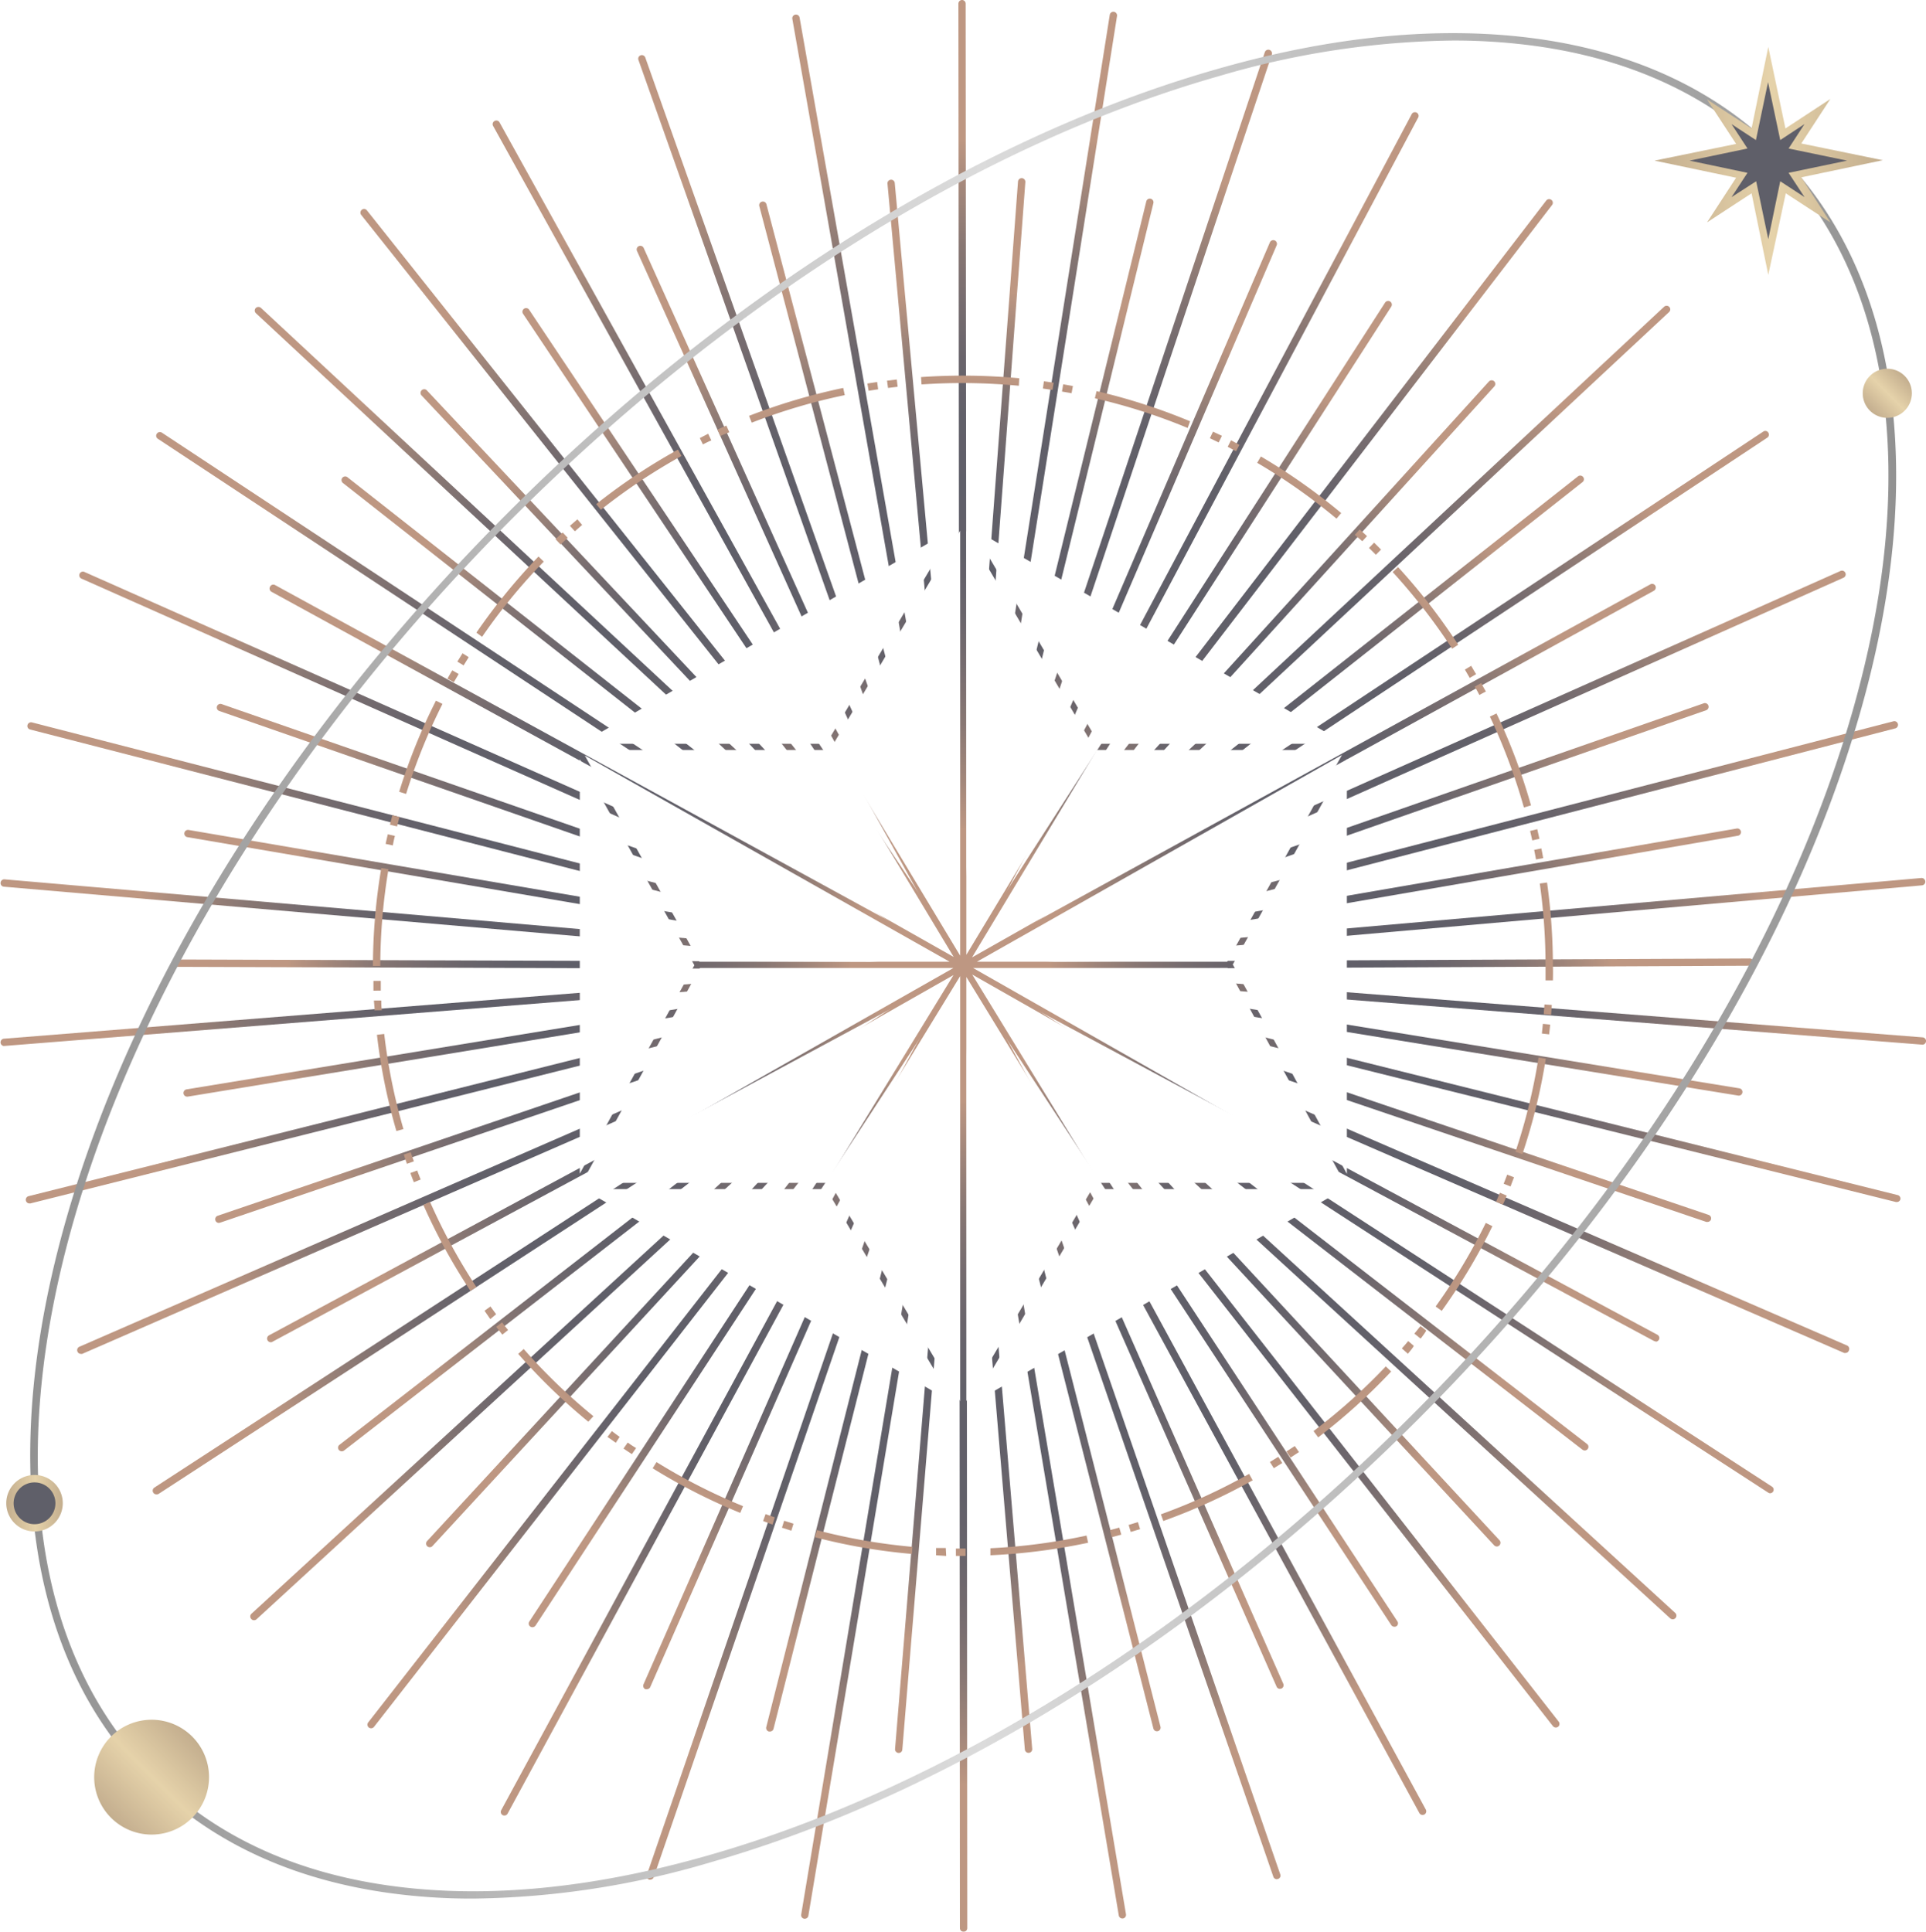 <?xml version="1.0" encoding="UTF-8"?> <svg xmlns="http://www.w3.org/2000/svg" xmlns:xlink="http://www.w3.org/1999/xlink" viewBox="0 0 230.44 231.15"> <defs> <style>.cls-1{mask:url(#mask);filter:url(#luminosity-noclip-2);}.cls-2{mix-blend-mode:multiply;fill:url(#linear-gradient);}.cls-3{opacity:0.71;}.cls-4{fill:url(#radial-gradient);}.cls-5{fill:url(#radial-gradient-2);}.cls-6{fill:url(#radial-gradient-3);}.cls-7{fill:url(#radial-gradient-4);}.cls-8{fill:url(#radial-gradient-5);}.cls-9{fill:url(#radial-gradient-6);}.cls-10{fill:url(#radial-gradient-7);}.cls-11{fill:url(#radial-gradient-8);}.cls-12{fill:url(#radial-gradient-9);}.cls-13{fill:url(#radial-gradient-10);}.cls-14{fill:url(#radial-gradient-11);}.cls-15{fill:url(#radial-gradient-12);}.cls-16{fill:url(#radial-gradient-13);}.cls-17{fill:url(#radial-gradient-14);}.cls-18{fill:url(#radial-gradient-15);}.cls-19{fill:url(#radial-gradient-16);}.cls-20{fill:url(#radial-gradient-17);}.cls-21{fill:url(#radial-gradient-18);}.cls-22{fill:url(#radial-gradient-19);}.cls-23{fill:url(#radial-gradient-20);}.cls-24{fill:url(#radial-gradient-21);}.cls-25{fill:url(#radial-gradient-22);}.cls-26{fill:url(#radial-gradient-23);}.cls-27{fill:url(#radial-gradient-24);}.cls-28{fill:url(#radial-gradient-25);}.cls-29{fill:url(#radial-gradient-26);}.cls-30{fill:url(#radial-gradient-27);}.cls-31{fill:url(#radial-gradient-28);}.cls-32{fill:url(#radial-gradient-29);}.cls-33{fill:url(#radial-gradient-30);}.cls-34{fill:url(#radial-gradient-31);}.cls-35{fill:url(#radial-gradient-32);}.cls-36{fill:url(#radial-gradient-33);}.cls-37{fill:url(#radial-gradient-34);}.cls-38{fill:url(#radial-gradient-35);}.cls-39{fill:url(#radial-gradient-36);}.cls-40{fill:url(#radial-gradient-37);}.cls-41{fill:url(#radial-gradient-38);}.cls-42{fill:url(#radial-gradient-39);}.cls-43{fill:url(#radial-gradient-40);}.cls-44{fill:url(#radial-gradient-41);}.cls-45{fill:url(#radial-gradient-42);}.cls-46{fill:url(#radial-gradient-43);}.cls-47{fill:url(#radial-gradient-44);}.cls-48{fill:url(#radial-gradient-45);}.cls-49{fill:url(#radial-gradient-46);}.cls-50{fill:url(#radial-gradient-47);}.cls-51{fill:url(#radial-gradient-48);}.cls-52{fill:url(#radial-gradient-49);}.cls-53{fill:url(#radial-gradient-50);}.cls-54{fill:url(#radial-gradient-51);}.cls-55{fill:url(#radial-gradient-52);}.cls-56{fill:url(#radial-gradient-53);}.cls-57{fill:url(#radial-gradient-54);}.cls-58{fill:url(#radial-gradient-55);}.cls-59{fill:url(#radial-gradient-56);}.cls-60{fill:url(#radial-gradient-57);}.cls-61{fill:url(#radial-gradient-58);}.cls-62{fill:url(#radial-gradient-59);}.cls-63{fill:url(#radial-gradient-60);}.cls-64{fill:url(#radial-gradient-61);}.cls-65{fill:url(#radial-gradient-62);}.cls-66{fill:url(#radial-gradient-63);}.cls-67{fill:url(#radial-gradient-64);}.cls-68{fill:url(#radial-gradient-65);}.cls-69{fill:url(#radial-gradient-66);}.cls-70{fill:url(#radial-gradient-67);}.cls-71{fill:url(#radial-gradient-68);}.cls-72{fill:url(#radial-gradient-69);}.cls-73{fill:url(#radial-gradient-70);}.cls-74{fill:url(#radial-gradient-71);}.cls-75{fill:url(#radial-gradient-72);}.cls-76{fill:url(#radial-gradient-73);}.cls-77{fill:url(#radial-gradient-74);}.cls-78{fill:url(#radial-gradient-75);}.cls-79{fill:url(#radial-gradient-76);}.cls-80{fill:url(#linear-gradient-2);}.cls-81{fill:url(#radial-gradient-77);}.cls-82{fill:url(#linear-gradient-3);}.cls-83{fill:#1e1d2b;}.cls-84{fill:url(#linear-gradient-4);}.cls-85{fill:url(#linear-gradient-5);}.cls-86{fill:url(#linear-gradient-6);}.cls-87{mask:url(#mask-2);}.cls-88{fill:url(#linear-gradient-7);}.cls-89{fill:#fff;}.cls-90{filter:url(#luminosity-noclip);}</style> <filter id="luminosity-noclip" x="53.03" y="-9936.42" width="124.37" height="32766" filterUnits="userSpaceOnUse" color-interpolation-filters="sRGB"> <feFlood flood-color="#fff" result="bg"></feFlood> <feBlend in="SourceGraphic" in2="bg"></feBlend> </filter> <mask id="mask" x="53.03" y="-9936.42" width="124.37" height="32766" maskUnits="userSpaceOnUse"> <g class="cls-90"></g> </mask> <linearGradient id="linear-gradient" x1="71.27" y1="159.53" x2="159.17" y2="71.63" gradientUnits="userSpaceOnUse"> <stop offset="0" stop-color="#fff"></stop> <stop offset="0.54"></stop> <stop offset="1" stop-color="#f2f2f2"></stop> </linearGradient> <radialGradient id="radial-gradient" cx="70.72" cy="77.13" r="33.7" gradientTransform="translate(14.69 2.03) rotate(1.77)" gradientUnits="userSpaceOnUse"> <stop offset="0" stop-color="#1e1d2b"></stop> <stop offset="0.2" stop-color="#211f2c"></stop> <stop offset="0.37" stop-color="#2c252f"></stop> <stop offset="0.53" stop-color="#3e3034"></stop> <stop offset="0.69" stop-color="#573f3a"></stop> <stop offset="0.84" stop-color="#785343"></stop> <stop offset="0.99" stop-color="#9f6a4e"></stop> <stop offset="1" stop-color="#a36d4f"></stop> </radialGradient> <radialGradient id="radial-gradient-2" cx="66.78" cy="66.46" r="41.15" xlink:href="#radial-gradient"></radialGradient> <radialGradient id="radial-gradient-3" cx="42.36" cy="90.91" r="33.69" gradientTransform="translate(57.33 -18.67) rotate(6.52)" xlink:href="#radial-gradient"></radialGradient> <radialGradient id="radial-gradient-4" cx="4.98" cy="102.78" r="41.15" gradientTransform="matrix(0.98, 0.2, -0.2, 0.98, 102.5, -36.55)" xlink:href="#radial-gradient"></radialGradient> <radialGradient id="radial-gradient-5" cx="-17.14" cy="132.69" r="33.69" gradientTransform="translate(148.97 -50.13) rotate(16.01)" xlink:href="#radial-gradient"></radialGradient> <radialGradient id="radial-gradient-6" cx="-50.62" cy="147.96" r="41.14" gradientTransform="translate(195.8 -59.11) rotate(20.76)" xlink:href="#radial-gradient"></radialGradient> <radialGradient id="radial-gradient-7" cx="-67.91" cy="182.32" r="33.69" gradientTransform="translate(243.06 -65.2) rotate(25.51)" xlink:href="#radial-gradient"></radialGradient> <radialGradient id="radial-gradient-8" cx="-97.6" cy="202.73" r="41.14" gradientTransform="translate(291.69 -67.06) rotate(30.26)" xlink:href="#radial-gradient"></radialGradient> <radialGradient id="radial-gradient-9" cx="-110.45" cy="240.53" r="33.69" gradientTransform="translate(339.37 -64.91) rotate(35.01)" xlink:href="#radial-gradient"></radialGradient> <radialGradient id="radial-gradient-10" cx="-134.3" cy="264.09" r="41.14" gradientTransform="translate(387.3 -59.14) rotate(39.75)" xlink:href="#radial-gradient"></radialGradient> <radialGradient id="radial-gradient-11" cx="-142.33" cy="304.69" r="33.69" gradientTransform="translate(433.8 -48.86) rotate(44.51)" xlink:href="#radial-gradient"></radialGradient> <radialGradient id="radial-gradient-12" cx="-160.78" cy="330.89" r="41.15" gradientTransform="matrix(0.65, 0.76, -0.76, 0.65, 479.85, -35.45)" xlink:href="#radial-gradient"></radialGradient> <radialGradient id="radial-gradient-13" cx="-162.76" cy="372.94" r="33.69" gradientTransform="matrix(0.59, 0.81, -0.81, 0.59, 523.8, -17.6)" xlink:href="#radial-gradient"></radialGradient> <radialGradient id="radial-gradient-14" cx="-175.47" cy="401.04" r="41.15" gradientTransform="translate(567.35 2.97) rotate(58.75)" xlink:href="#radial-gradient"></radialGradient> <radialGradient id="radial-gradient-15" cx="-172.35" cy="445.14" r="33.69" gradientTransform="translate(609.03 27.98) rotate(63.5)" xlink:href="#radial-gradient"></radialGradient> <radialGradient id="radial-gradient-16" cx="-179.69" cy="472.78" r="41.14" gradientTransform="translate(647.95 56.42) rotate(68.25)" xlink:href="#radial-gradient"></radialGradient> <radialGradient id="radial-gradient-17" cx="-169.85" cy="516.38" r="33.69" gradientTransform="translate(684.13 87.45) rotate(73)" xlink:href="#radial-gradient"></radialGradient> <radialGradient id="radial-gradient-18" cx="-170.56" cy="543.82" r="41.15" gradientTransform="translate(717.88 121.17) rotate(77.75)" xlink:href="#radial-gradient"></radialGradient> <radialGradient id="radial-gradient-19" cx="-155.26" cy="587.02" r="33.69" gradientTransform="translate(749.08 158.02) rotate(82.5)" xlink:href="#radial-gradient"></radialGradient> <radialGradient id="radial-gradient-20" cx="-150.69" cy="613.24" r="41.15" gradientTransform="matrix(0.05, 1, -1, 0.05, 777.06, 197.32)" xlink:href="#radial-gradient"></radialGradient> <radialGradient id="radial-gradient-21" cx="-129.68" cy="653.54" r="33.69" gradientTransform="translate(800.78 238.79) rotate(91.99)" xlink:href="#radial-gradient"></radialGradient> <radialGradient id="radial-gradient-22" cx="-119.76" cy="677.24" r="41.14" gradientTransform="translate(821.72 282.23) rotate(96.74)" xlink:href="#radial-gradient"></radialGradient> <radialGradient id="radial-gradient-23" cx="-93.78" cy="715.39" r="33.69" gradientTransform="matrix(-0.2, 0.98, -0.98, -0.2, 838.84, 327.35)" xlink:href="#radial-gradient"></radialGradient> <radialGradient id="radial-gradient-24" cx="-77.98" cy="735.48" r="41.14" gradientTransform="matrix(-0.28, 0.96, -0.96, -0.28, 852.13, 372.74)" xlink:href="#radial-gradient"></radialGradient> <radialGradient id="radial-gradient-25" cx="-46.58" cy="770.47" r="33.69" gradientTransform="translate(862.24 419.52) rotate(110.99)" xlink:href="#radial-gradient"></radialGradient> <radialGradient id="radial-gradient-26" cx="-27.55" cy="786.25" r="41.14" gradientTransform="translate(867.24 467.44) rotate(115.74)" xlink:href="#radial-gradient"></radialGradient> <radialGradient id="radial-gradient-27" cx="7.88" cy="817.46" r="33.69" gradientTransform="translate(869.96 515.5) rotate(120.49)" xlink:href="#radial-gradient"></radialGradient> <radialGradient id="radial-gradient-28" cx="30.47" cy="829.03" r="41.15" gradientTransform="matrix(-0.58, 0.82, -0.82, -0.58, 867.29, 563.93)" xlink:href="#radial-gradient"></radialGradient> <radialGradient id="radial-gradient-29" cx="69.21" cy="853.64" r="33.69" gradientTransform="matrix(-0.64, 0.77, -0.77, -0.64, 860.78, 610.88)" xlink:href="#radial-gradient"></radialGradient> <radialGradient id="radial-gradient-30" cx="94.93" cy="860.41" r="41.15" gradientTransform="matrix(-0.7, 0.71, -0.71, -0.7, 850.65, 658.19)" xlink:href="#radial-gradient"></radialGradient> <radialGradient id="radial-gradient-31" cx="135.6" cy="880.17" r="33.69" gradientTransform="matrix(-0.76, 0.65, -0.65, -0.76, 836.56, 704.12)" xlink:href="#radial-gradient"></radialGradient> <radialGradient id="radial-gradient-32" cx="163.89" cy="880.7" r="41.15" gradientTransform="translate(818.83 748.29) rotate(144.23)" xlink:href="#radial-gradient"></radialGradient> <radialGradient id="radial-gradient-33" cx="206.31" cy="894.72" r="33.69" gradientTransform="matrix(-0.86, 0.52, -0.52, -0.86, 797.61, 791.13)" xlink:href="#radial-gradient"></radialGradient> <radialGradient id="radial-gradient-34" cx="235.16" cy="889.97" r="41.15" gradientTransform="translate(772.79 832.46) rotate(153.73)" xlink:href="#radial-gradient"></radialGradient> <radialGradient id="radial-gradient-35" cx="277.15" cy="898" r="33.69" gradientTransform="translate(743.96 871.53) rotate(158.48)" xlink:href="#radial-gradient"></radialGradient> <radialGradient id="radial-gradient-36" cx="306.23" cy="886.73" r="41.14" gradientTransform="translate(712.63 907.58) rotate(163.23)" xlink:href="#radial-gradient"></radialGradient> <radialGradient id="radial-gradient-37" cx="348.85" cy="888.71" r="33.69" gradientTransform="translate(678.74 940.93) rotate(167.98)" xlink:href="#radial-gradient"></radialGradient> <radialGradient id="radial-gradient-38" cx="377.56" cy="872.54" r="41.15" gradientTransform="translate(642.65 972.12) rotate(172.73)" xlink:href="#radial-gradient"></radialGradient> <radialGradient id="radial-gradient-39" cx="417.75" cy="869.19" r="33.69" gradientTransform="translate(602.82 999.99) rotate(177.47)" xlink:href="#radial-gradient"></radialGradient> <radialGradient id="radial-gradient-40" cx="444.31" cy="846.52" r="41.15" gradientTransform="matrix(-1, -0.04, 0.04, -1, 561.79, 1024)" xlink:href="#radial-gradient"></radialGradient> <radialGradient id="radial-gradient-41" cx="482.39" cy="837.13" r="33.69" gradientTransform="translate(518.21 1044.38) rotate(-173.03)" xlink:href="#radial-gradient"></radialGradient> <radialGradient id="radial-gradient-42" cx="504.75" cy="809.71" r="41.14" gradientTransform="translate(472.52 1061.54) rotate(-168.28)" xlink:href="#radial-gradient"></radialGradient> <radialGradient id="radial-gradient-43" cx="540.29" cy="795.5" r="33.69" gradientTransform="translate(426.79 1074.67) rotate(-163.53)" xlink:href="#radial-gradient"></radialGradient> <radialGradient id="radial-gradient-44" cx="560.2" cy="763.49" r="41.15" gradientTransform="translate(379.9 1084.46) rotate(-158.78)" xlink:href="#radial-gradient"></radialGradient> <radialGradient id="radial-gradient-45" cx="591.65" cy="745.57" r="33.7" gradientTransform="translate(332.3 1090.44) rotate(-154.03)" xlink:href="#radial-gradient"></radialGradient> <radialGradient id="radial-gradient-46" cx="606.67" cy="708.29" r="41.14" gradientTransform="translate(284.51 1091.15) rotate(-149.28)" xlink:href="#radial-gradient"></radialGradient> <radialGradient id="radial-gradient-47" cx="632.64" cy="686.44" r="33.69" gradientTransform="matrix(-0.81, -0.58, 0.58, -0.81, 236.15, 1088.6)" xlink:href="#radial-gradient"></radialGradient> <radialGradient id="radial-gradient-48" cx="643.67" cy="647.24" r="41.15" gradientTransform="matrix(-0.76, -0.65, 0.65, -0.76, 188.9, 1082.93)" xlink:href="#radial-gradient"></radialGradient> <radialGradient id="radial-gradient-49" cx="664.09" cy="622.47" r="33.69" gradientTransform="translate(141.43 1072.15) rotate(-135.04)" xlink:href="#radial-gradient"></radialGradient> <radialGradient id="radial-gradient-50" cx="669.59" cy="579.82" r="41.15" gradientTransform="matrix(-0.65, -0.76, 0.76, -0.65, 96.43, 1058.04)" xlink:href="#radial-gradient"></radialGradient> <radialGradient id="radial-gradient-51" cx="684.44" cy="553.38" r="33.69" gradientTransform="matrix(-0.58, -0.81, 0.81, -0.58, 51.25, 1039.78)" xlink:href="#radial-gradient"></radialGradient> <radialGradient id="radial-gradient-52" cx="684.01" cy="510.09" r="41.15" gradientTransform="matrix(-0.51, -0.86, 0.86, -0.51, 8.49, 1018.7)" xlink:href="#radial-gradient"></radialGradient> <radialGradient id="radial-gradient-53" cx="693.66" cy="481.52" r="33.69" gradientTransform="translate(-31.83 993.28) rotate(-116.04)" xlink:href="#radial-gradient"></radialGradient> <radialGradient id="radial-gradient-54" cx="687.17" cy="438.1" r="41.15" gradientTransform="translate(-70.89 965.5) rotate(-111.29)" xlink:href="#radial-gradient"></radialGradient> <radialGradient id="radial-gradient-55" cx="689.96" cy="410.54" r="33.69" gradientTransform="translate(-107.58 933.24) rotate(-106.55)" xlink:href="#radial-gradient"></radialGradient> <radialGradient id="radial-gradient-56" cx="677.57" cy="366.56" r="41.14" gradientTransform="translate(-140.52 899.17) rotate(-101.79)" xlink:href="#radial-gradient"></radialGradient> <radialGradient id="radial-gradient-57" cx="675.61" cy="340.64" r="33.69" gradientTransform="matrix(-0.12, -0.99, 0.99, -0.12, -171.83, 862.41)" xlink:href="#radial-gradient"></radialGradient> <radialGradient id="radial-gradient-58" cx="656.77" cy="298.16" r="41.15" gradientTransform="translate(-198.79 822.71) rotate(-92.3)" xlink:href="#radial-gradient"></radialGradient> <radialGradient id="radial-gradient-59" cx="649.22" cy="272.95" r="33.69" gradientTransform="translate(-222.44 781.35) rotate(-87.55)" xlink:href="#radial-gradient"></radialGradient> <radialGradient id="radial-gradient-60" cx="625.08" cy="234.17" r="41.15" gradientTransform="translate(-243.68 737.78) rotate(-82.8)" xlink:href="#radial-gradient"></radialGradient> <radialGradient id="radial-gradient-61" cx="612.33" cy="212.37" r="33.69" gradientTransform="matrix(0.21, -0.98, 0.98, 0.21, -260.71, 692.95)" xlink:href="#radial-gradient"></radialGradient> <radialGradient id="radial-gradient-62" cx="583.47" cy="175.91" r="41.15" gradientTransform="matrix(0.29, -0.96, 0.96, 0.29, -273.68, 646.89)" xlink:href="#radial-gradient"></radialGradient> <radialGradient id="radial-gradient-63" cx="565.08" cy="157.5" r="33.69" gradientTransform="translate(-282.5 599.13) rotate(-68.56)" xlink:href="#radial-gradient"></radialGradient> <radialGradient id="radial-gradient-64" cx="532.13" cy="125.39" r="41.15" gradientTransform="translate(-288.03 551.7) rotate(-63.81)" xlink:href="#radial-gradient"></radialGradient> <radialGradient id="radial-gradient-65" cx="510.31" cy="111.16" r="33.69" gradientTransform="matrix(0.51, -0.86, 0.86, 0.51, -288.95, 503.71)" xlink:href="#radial-gradient"></radialGradient> <radialGradient id="radial-gradient-66" cx="473.18" cy="84.08" r="41.14" gradientTransform="matrix(0.58, -0.81, 0.81, 0.58, -286.51, 455.42)" xlink:href="#radial-gradient"></radialGradient> <radialGradient id="radial-gradient-67" cx="448.44" cy="74.52" r="33.69" gradientTransform="translate(-279.44 408.38) rotate(-49.56)" xlink:href="#radial-gradient"></radialGradient> <radialGradient id="radial-gradient-68" cx="408.48" cy="52.08" r="41.14" gradientTransform="translate(-268.66 361.56) rotate(-44.81)" xlink:href="#radial-gradient"></radialGradient> <radialGradient id="radial-gradient-69" cx="381.74" cy="48.7" r="33.69" gradientTransform="translate(-254.67 316.07) rotate(-40.06)" xlink:href="#radial-gradient"></radialGradient> <radialGradient id="radial-gradient-70" cx="340.49" cy="32.52" r="41.15" gradientTransform="translate(-237.17 271.48) rotate(-35.31)" xlink:href="#radial-gradient"></radialGradient> <radialGradient id="radial-gradient-71" cx="311.28" cy="34.52" r="33.69" gradientTransform="matrix(0.86, -0.51, 0.51, 0.86, -214.8, 228.67)" xlink:href="#radial-gradient"></radialGradient> <radialGradient id="radial-gradient-72" cx="268.54" cy="24.29" r="41.14" gradientTransform="translate(-189.72 187.3) rotate(-25.82)" xlink:href="#radial-gradient"></radialGradient> <radialGradient id="radial-gradient-73" cx="239.96" cy="31.81" r="33.69" gradientTransform="translate(-161.41 149.56) rotate(-21.06)" xlink:href="#radial-gradient"></radialGradient> <radialGradient id="radial-gradient-74" cx="197.77" cy="27.35" r="41.15" gradientTransform="translate(-130.31 113.16) rotate(-16.31)" xlink:href="#radial-gradient"></radialGradient> <radialGradient id="radial-gradient-75" cx="168.82" cy="41.33" r="33.69" gradientTransform="translate(-95.43 79.86) rotate(-11.57)" xlink:href="#radial-gradient"></radialGradient> <radialGradient id="radial-gradient-76" cx="127.56" cy="42.58" r="41.15" gradientTransform="translate(-58.64 49.23) rotate(-6.82)" xlink:href="#radial-gradient"></radialGradient> <linearGradient id="linear-gradient-2" x1="3.61" y1="115.58" x2="226.83" y2="115.58" gradientUnits="userSpaceOnUse"> <stop offset="0" stop-color="#666"></stop> <stop offset="0.28" stop-color="#a0a0a0"></stop> <stop offset="0.51" stop-color="#ccc"></stop> <stop offset="1" stop-color="#666"></stop> </linearGradient> <radialGradient id="radial-gradient-77" cx="115.22" cy="115.58" r="70.6" gradientUnits="userSpaceOnUse"> <stop offset="0.06" stop-color="#1e1d2b"></stop> <stop offset="0.24" stop-color="#211f2c"></stop> <stop offset="0.41" stop-color="#2c252f"></stop> <stop offset="0.56" stop-color="#3e3034"></stop> <stop offset="0.71" stop-color="#573f3a"></stop> <stop offset="0.85" stop-color="#785343"></stop> <stop offset="0.99" stop-color="#9f6a4e"></stop> <stop offset="1" stop-color="#a36d4f"></stop> </radialGradient> <linearGradient id="linear-gradient-3" x1="13.28" y1="217.51" x2="22.99" y2="207.81" gradientUnits="userSpaceOnUse"> <stop offset="0" stop-color="#ab8d60"></stop> <stop offset="0.07" stop-color="#b29466"></stop> <stop offset="0.51" stop-color="#dbc087"></stop> <stop offset="1" stop-color="#ab8d60"></stop> </linearGradient> <linearGradient id="linear-gradient-4" x1="0.77" y1="179.87" x2="7.51" y2="179.87" xlink:href="#linear-gradient-3"></linearGradient> <linearGradient id="linear-gradient-5" x1="223.73" y1="49.18" x2="227.88" y2="45.03" xlink:href="#linear-gradient-3"></linearGradient> <linearGradient id="linear-gradient-6" x1="197.91" y1="19.22" x2="225.23" y2="19.22" xlink:href="#linear-gradient-3"></linearGradient> <filter id="luminosity-noclip-2" x="53.03" y="53.39" width="124.37" height="124.37" filterUnits="userSpaceOnUse" color-interpolation-filters="sRGB"> <feFlood flood-color="#fff" result="bg"></feFlood> <feBlend in="SourceGraphic" in2="bg"></feBlend> </filter> <mask id="mask-2" x="53.03" y="53.39" width="124.37" height="124.37" maskUnits="userSpaceOnUse"> <g class="cls-1"> <path class="cls-2" d="M115.22,177.76a62.19,62.19,0,1,1,62.19-62.18A62.25,62.25,0,0,1,115.22,177.76Zm0-123.49a61.31,61.31,0,1,0,61.31,61.31A61.37,61.37,0,0,0,115.22,54.27Z"></path> </g> </mask> <linearGradient id="linear-gradient-7" x1="71.27" y1="159.53" x2="159.17" y2="71.63" gradientUnits="userSpaceOnUse"> <stop offset="0" stop-color="#a36d4f"></stop> <stop offset="0.54"></stop> <stop offset="1" stop-color="#a36d4f"></stop> </linearGradient> </defs> <title>Ресурс 2</title> <g id="Слой_2" data-name="Слой 2"> <g id="Object"> <g class="cls-3"> <path class="cls-4" d="M115.21,116a.47.47,0,0,1-.32-.14L50.46,47.34a.44.44,0,1,1,.64-.6l64.43,68.53a.43.43,0,0,1,0,.62A.42.42,0,0,1,115.21,116Z"></path> <path class="cls-5" d="M115.21,116a.44.44,0,0,1-.34-.16L43.22,25.72a.44.44,0,0,1,.07-.62.43.43,0,0,1,.61.07l71.66,90.13a.44.44,0,0,1-.07.62A.47.47,0,0,1,115.21,116Z"></path> <path class="cls-6" d="M115.21,116a.42.42,0,0,1-.36-.2L62.61,37.59a.44.44,0,1,1,.73-.48l52.24,78.22a.43.43,0,0,1-.37.68Z"></path> <path class="cls-7" d="M115.21,116a.44.44,0,0,1-.38-.22L59,15.07a.43.43,0,0,1,.17-.59.43.43,0,0,1,.6.17l55.8,100.71a.44.44,0,0,1-.17.6A.42.42,0,0,1,115.21,116Z"></path> <path class="cls-8" d="M115.21,116a.45.45,0,0,1-.4-.26L76.2,30a.44.44,0,0,1,.8-.36l38.61,85.77a.44.44,0,0,1-.22.58A.39.39,0,0,1,115.21,116Z"></path> <path class="cls-9" d="M115.21,116a.43.43,0,0,1-.41-.29L76.39,7.18a.43.43,0,0,1,.26-.56.44.44,0,0,1,.56.27l38.42,108.54a.44.44,0,0,1-.27.56A.39.39,0,0,1,115.21,116Z"></path> <path class="cls-10" d="M115.21,116a.44.44,0,0,1-.42-.33l-23.94-91a.44.44,0,0,1,.85-.23l23.94,91a.45.45,0,0,1-.32.54Z"></path> <path class="cls-11" d="M115.21,116a.44.44,0,0,1-.43-.36L94.8,2.26a.44.44,0,1,1,.87-.15l20,113.39a.44.44,0,0,1-.36.51Z"></path> <path class="cls-12" d="M115.21,116a.45.45,0,0,1-.44-.4l-8.59-93.67a.44.44,0,0,1,.87-.08l8.6,93.67a.45.45,0,0,1-.4.48Z"></path> <path class="cls-13" d="M115.21,116a.43.43,0,0,1-.43-.43L114.67.44a.44.44,0,0,1,.44-.44h0a.44.44,0,0,1,.43.44l.11,115.13a.43.43,0,0,1-.44.44Z"></path> <path class="cls-14" d="M115.21,116h0a.45.45,0,0,1-.41-.47l7-93.8a.44.44,0,0,1,.47-.41.44.44,0,0,1,.41.47l-7,93.8A.45.45,0,0,1,115.21,116Z"></path> <path class="cls-15" d="M115.21,116h-.06a.44.44,0,0,1-.37-.5l18-113.72a.44.44,0,0,1,.5-.37.45.45,0,0,1,.37.5l-18,113.72A.44.44,0,0,1,115.21,116Z"></path> <path class="cls-16" d="M115.21,116h-.1a.44.44,0,0,1-.32-.53L137.15,24.1a.43.43,0,0,1,.53-.32.44.44,0,0,1,.32.53l-22.36,91.37A.44.44,0,0,1,115.21,116Z"></path> <path class="cls-17" d="M115.21,116a.3.3,0,0,1-.13,0,.43.43,0,0,1-.28-.55L151.33,6.25a.44.44,0,0,1,.56-.28.45.45,0,0,1,.28.56L115.63,115.71A.43.43,0,0,1,115.21,116Z"></path> <path class="cls-18" d="M115.21,116a.35.35,0,0,1-.17,0,.43.43,0,0,1-.23-.57L151.94,29a.45.45,0,0,1,.58-.23.45.45,0,0,1,.23.58l-37.14,86.42A.43.43,0,0,1,115.21,116Z"></path> <path class="cls-19" d="M115.21,116a.35.35,0,0,1-.2-.05.42.42,0,0,1-.18-.59L168.88,13.71a.44.44,0,1,1,.77.41L115.6,115.78A.43.43,0,0,1,115.21,116Z"></path> <path class="cls-20" d="M115.21,116a.44.44,0,0,1-.37-.68l50.88-79.11a.44.44,0,1,1,.74.48l-50.88,79.11A.43.43,0,0,1,115.21,116Z"></path> <path class="cls-21" d="M115.21,116a.43.43,0,0,1-.26-.09.42.42,0,0,1-.08-.61L185,24a.44.44,0,0,1,.62-.08.43.43,0,0,1,.08.61l-70.09,91.35A.43.43,0,0,1,115.21,116Z"></path> <path class="cls-22" d="M115.21,116a.46.46,0,0,1-.29-.11.43.43,0,0,1,0-.62l63.24-69.64a.45.45,0,0,1,.62,0,.44.44,0,0,1,0,.62l-63.23,69.64A.47.47,0,0,1,115.21,116Z"></path> <path class="cls-23" d="M115.21,116a.43.43,0,0,1-.32-.14.45.45,0,0,1,0-.62l84.21-78.53a.44.44,0,0,1,.61,0,.43.43,0,0,1,0,.62l-84.2,78.54A.46.46,0,0,1,115.21,116Z"></path> <path class="cls-24" d="M115.21,116a.42.42,0,0,1-.34-.17.43.43,0,0,1,.07-.61L188.8,57a.44.44,0,0,1,.62.08.43.43,0,0,1-.08.61l-73.86,58.25A.44.44,0,0,1,115.21,116Z"></path> <path class="cls-25" d="M115.21,116a.44.44,0,0,1-.24-.8l96-63.56a.42.42,0,0,1,.6.12.44.44,0,0,1-.12.61l-96,63.56A.45.45,0,0,1,115.21,116Z"></path> <path class="cls-26" d="M115.21,116a.44.44,0,0,1-.21-.82l82.46-45.26a.44.44,0,0,1,.6.17.45.45,0,0,1-.18.6L115.42,116A.5.5,0,0,1,115.21,116Z"></path> <path class="cls-27" d="M115.21,116a.44.44,0,0,1-.4-.26.44.44,0,0,1,.23-.58L220.21,68.32a.44.44,0,0,1,.36.81L115.39,116A.57.57,0,0,1,115.21,116Z"></path> <path class="cls-28" d="M115.21,116a.43.43,0,0,1-.41-.29.44.44,0,0,1,.27-.56l88.79-31a.44.44,0,0,1,.29.83l-88.79,31Z"></path> <path class="cls-29" d="M115.21,116a.44.44,0,0,1-.11-.86L226.57,86.3a.44.44,0,0,1,.22.85L115.32,116Z"></path> <path class="cls-30" d="M115.21,116a.44.44,0,0,1-.07-.87l92.7-16a.44.44,0,0,1,.15.86l-92.7,16Z"></path> <path class="cls-31" d="M115.21,116a.43.43,0,0,1-.43-.4.43.43,0,0,1,.4-.47l114.7-10.07a.44.44,0,0,1,.07.88L115.25,116Z"></path> <path class="cls-32" d="M115.21,116a.44.44,0,1,1,0-.88l94.06-.43h0a.44.44,0,1,1,0,.87l-94.06.44Z"></path> <path class="cls-33" d="M230,125h0l-114.79-9a.44.44,0,0,1-.4-.47.43.43,0,0,1,.47-.4l114.79,9a.44.44,0,0,1,0,.87Z"></path> <path class="cls-34" d="M208.06,131.1H208L115.14,116a.43.43,0,0,1-.36-.5.43.43,0,0,1,.5-.36l92.85,15.09a.44.44,0,0,1-.07.87Z"></path> <path class="cls-35" d="M226.94,143.83h-.1L115.11,116a.44.44,0,0,1-.32-.53.43.43,0,0,1,.53-.32L227.05,143a.43.43,0,0,1,.32.53A.44.44,0,0,1,226.94,143.83Z"></path> <path class="cls-36" d="M204.29,146.21a.36.36,0,0,1-.14,0L115.07,116a.44.44,0,0,1-.27-.56.42.42,0,0,1,.55-.27l89.08,30.2a.44.44,0,0,1,.28.55A.43.43,0,0,1,204.29,146.21Z"></path> <path class="cls-37" d="M220.82,161.89a.47.47,0,0,1-.17,0L115,116a.44.44,0,0,1,.35-.81L221,161a.44.44,0,0,1,.22.58A.43.43,0,0,1,220.82,161.89Z"></path> <path class="cls-38" d="M198.09,160.5a.54.54,0,0,1-.21-.05L115,116a.44.44,0,0,1,.42-.78l82.88,44.49a.44.44,0,0,1-.21.83Z"></path> <path class="cls-39" d="M211.8,178.68a.39.39,0,0,1-.23-.07L115,115.94a.42.42,0,0,1-.13-.6.43.43,0,0,1,.6-.13L212,177.88a.43.43,0,0,1-.24.8Z"></path> <path class="cls-40" d="M189.61,173.56a.46.46,0,0,1-.27-.09l-74.4-57.55a.44.44,0,1,1,.54-.7l74.4,57.56a.43.43,0,0,1,.08.61A.46.46,0,0,1,189.61,173.56Z"></path> <path class="cls-41" d="M200.14,193.76a.48.48,0,0,1-.3-.11L114.92,115.9a.44.44,0,0,1,.59-.65L200.44,193a.44.44,0,0,1-.3.76Z"></path> <path class="cls-42" d="M179.09,185.05a.47.47,0,0,1-.32-.14l-63.88-69a.45.45,0,0,1,0-.62.44.44,0,0,1,.62,0l63.89,69a.44.44,0,0,1,0,.62A.42.42,0,0,1,179.09,185.05Z"></path> <path class="cls-43" d="M186.15,206.71a.46.46,0,0,1-.35-.17l-70.93-90.69a.44.44,0,0,1,.69-.55L186.49,206a.44.44,0,0,1-.07.62A.46.46,0,0,1,186.15,206.71Z"></path> <path class="cls-44" d="M166.83,194.65a.43.43,0,0,1-.37-.2l-51.61-78.64a.44.44,0,0,1,.12-.61.45.45,0,0,1,.61.13L167.19,194a.42.42,0,0,1-.12.6A.46.46,0,0,1,166.83,194.65Z"></path> <path class="cls-45" d="M170.21,217.17a.43.43,0,0,1-.39-.23l-55-101.16a.44.44,0,1,1,.77-.41l55,101.15a.44.44,0,0,1-.17.6A.54.54,0,0,1,170.21,217.17Z"></path> <path class="cls-46" d="M153.14,202.08a.42.42,0,0,1-.4-.26l-37.93-86.07a.44.44,0,0,1,.23-.58.43.43,0,0,1,.57.22l37.93,86.08a.44.44,0,0,1-.22.58Z"></path> <path class="cls-47" d="M152.76,224.86a.44.44,0,0,1-.41-.3L114.8,115.72a.44.44,0,1,1,.83-.29l37.55,108.85a.42.42,0,0,1-.27.55Z"></path> <path class="cls-48" d="M138.42,207.16a.43.43,0,0,1-.42-.33l-23.21-91.15a.43.43,0,0,1,.31-.53.44.44,0,0,1,.54.31l23.21,91.16a.44.44,0,0,1-.32.53Z"></path> <path class="cls-49" d="M134.29,229.56a.43.43,0,0,1-.43-.36L114.78,115.65a.44.44,0,1,1,.87-.15l19.07,113.55a.44.44,0,0,1-.36.51Z"></path> <path class="cls-50" d="M123.06,209.74a.44.44,0,0,1-.44-.4l-7.85-93.73a.44.44,0,0,1,.88-.08l7.85,93.74a.44.44,0,0,1-.4.47Z"></path> <path class="cls-51" d="M115.29,231.15a.44.44,0,0,1-.44-.43l-.07-115.14a.43.43,0,0,1,.43-.44h0a.43.43,0,0,1,.44.43l.08,115.14a.44.44,0,0,1-.44.44Z"></path> <path class="cls-52" d="M107.49,209.75h0a.44.44,0,0,1-.4-.47l7.72-93.75a.45.45,0,0,1,.48-.4.45.45,0,0,1,.4.48l-7.73,93.74A.43.43,0,0,1,107.49,209.75Z"></path> <path class="cls-53" d="M96.29,229.59h-.07a.43.43,0,0,1-.36-.5L114.78,115.5a.44.44,0,0,1,.87.15L96.72,229.22A.43.43,0,0,1,96.29,229.59Z"></path> <path class="cls-54" d="M92.12,207.19H92a.44.44,0,0,1-.32-.53l23.09-91.19a.43.43,0,0,1,.53-.31.44.44,0,0,1,.32.53L92.55,206.86A.44.44,0,0,1,92.12,207.19Z"></path> <path class="cls-55" d="M77.81,224.91a.32.32,0,0,1-.14,0,.44.44,0,0,1-.28-.55l37.41-108.9a.44.44,0,1,1,.83.29L78.22,224.61A.44.44,0,0,1,77.81,224.91Z"></path> <path class="cls-56" d="M77.39,202.13l-.17,0a.45.45,0,0,1-.23-.58l37.82-86.13a.44.44,0,0,1,.8.36L77.8,201.87A.45.45,0,0,1,77.39,202.13Z"></path> <path class="cls-57" d="M60.35,217.24a.41.41,0,0,1-.21-.05.43.43,0,0,1-.17-.59l54.86-101.23a.44.44,0,0,1,.77.41L60.74,217A.43.43,0,0,1,60.35,217.24Z"></path> <path class="cls-58" d="M63.7,194.71a.44.44,0,0,1-.37-.68l51.51-78.7a.44.44,0,0,1,.74.48L64.07,194.52A.47.47,0,0,1,63.7,194.71Z"></path> <path class="cls-59" d="M44.4,206.8a.46.46,0,0,1-.27-.09.44.44,0,0,1-.07-.62l70.81-90.78a.44.44,0,0,1,.69.53L44.75,206.63A.43.43,0,0,1,44.4,206.8Z"></path> <path class="cls-60" d="M51.42,185.14a.44.44,0,0,1-.32-.74l63.79-69.13a.45.45,0,0,1,.62,0,.43.43,0,0,1,0,.62L51.74,185A.41.41,0,0,1,51.42,185.14Z"></path> <path class="cls-61" d="M30.39,193.87a.4.4,0,0,1-.32-.14.44.44,0,0,1,0-.62l84.83-77.86a.44.44,0,1,1,.59.65L30.69,193.76A.43.43,0,0,1,30.39,193.87Z"></path> <path class="cls-62" d="M40.89,173.66a.46.46,0,0,1-.35-.17.43.43,0,0,1,.08-.61l74.32-57.66a.45.45,0,0,1,.62.08.44.44,0,0,1-.08.62L41.16,173.57A.46.46,0,0,1,40.89,173.66Z"></path> <path class="cls-63" d="M18.71,178.81a.43.43,0,0,1-.37-.2.44.44,0,0,1,.13-.61L115,115.21a.44.44,0,0,1,.61.13.43.43,0,0,1-.13.6L19,178.74A.44.44,0,0,1,18.71,178.81Z"></path> <path class="cls-64" d="M32.39,160.61a.45.45,0,0,1-.38-.23.44.44,0,0,1,.18-.6L115,115.18a.44.44,0,0,1,.42.78L32.6,160.55A.37.37,0,0,1,32.39,160.61Z"></path> <path class="cls-65" d="M9.67,162a.43.43,0,0,1-.4-.27.44.44,0,0,1,.22-.58l105.55-46a.44.44,0,0,1,.35.81L9.84,162A.47.47,0,0,1,9.67,162Z"></path> <path class="cls-66" d="M26.17,146.33a.44.44,0,0,1-.14-.85l89-30.32a.44.44,0,0,1,.56.27.44.44,0,0,1-.28.56l-89,30.32Z"></path> <path class="cls-67" d="M3.52,144a.44.44,0,0,1-.42-.33.44.44,0,0,1,.32-.54l111.69-28a.44.44,0,0,1,.21.85L3.63,144Z"></path> <path class="cls-68" d="M22.39,131.22a.43.43,0,0,1-.43-.37.44.44,0,0,1,.36-.5l92.82-15.21a.43.43,0,0,1,.5.36.43.43,0,0,1-.36.5L22.46,131.22Z"></path> <path class="cls-69" d="M.44,125.16a.44.44,0,0,1,0-.87l114.78-9.15a.44.44,0,0,1,.07.87L.47,125.16Z"></path> <path class="cls-70" d="M115.21,116h0l-94.06-.31a.44.44,0,1,1,0-.88h0l94.06.31a.44.44,0,0,1,.44.44A.44.44,0,0,1,115.21,116Z"></path> <path class="cls-71" d="M115.21,116h0L.46,106.1a.43.43,0,0,1-.39-.48.44.44,0,0,1,.47-.4l114.71,9.92a.44.44,0,0,1,0,.87Z"></path> <path class="cls-72" d="M115.21,116h-.07L22.42,100.17a.43.43,0,0,1-.36-.5.44.44,0,0,1,.51-.36l92.72,15.83a.44.44,0,0,1-.08.87Z"></path> <path class="cls-73" d="M115.21,116h-.11L3.6,87.29a.43.43,0,0,1-.31-.53.44.44,0,0,1,.53-.32l111.5,28.71a.44.44,0,0,1-.11.86Z"></path> <path class="cls-74" d="M115.21,116l-.14,0L26.23,85.07a.43.43,0,1,1,.29-.82l88.84,30.91a.45.45,0,0,1,.27.56A.45.45,0,0,1,115.21,116Z"></path> <path class="cls-75" d="M115.21,116a.47.47,0,0,1-.17,0L9.8,69.26a.44.44,0,1,1,.35-.8l105.24,46.71a.45.45,0,0,1,.23.58A.45.45,0,0,1,115.21,116Z"></path> <path class="cls-76" d="M115.21,116A.54.54,0,0,1,115,116L32.48,70.81a.44.44,0,0,1-.17-.6A.43.43,0,0,1,32.9,70l82.52,45.15a.44.44,0,0,1,.18.59A.43.43,0,0,1,115.21,116Z"></path> <path class="cls-77" d="M115.21,116a.44.44,0,0,1-.24-.07L18.88,52.5a.43.43,0,0,1-.12-.6.44.44,0,0,1,.61-.13l96.09,63.44a.44.44,0,0,1-.25.8Z"></path> <path class="cls-78" d="M115.21,116a.46.46,0,0,1-.27-.09L41,57.77a.44.44,0,0,1,.54-.69l73.94,58.15a.43.43,0,0,1,.08.61A.46.46,0,0,1,115.21,116Z"></path> <path class="cls-79" d="M115.21,116a.46.46,0,0,1-.29-.11L30.61,37.47a.43.43,0,0,1,0-.62.45.45,0,0,1,.62,0l84.3,78.42a.44.44,0,0,1,0,.62A.43.43,0,0,1,115.21,116Z"></path> <path class="cls-80" d="M56.6,227.18a72.28,72.28,0,0,1-9.89-.65c-11.82-1.61-21.55-6.16-28.92-13.53S5.88,195.91,4.27,184.09c-1.56-11.39-.33-24.23,3.64-38.17,8.16-28.63,27-58.7,53-84.7s56.07-44.79,84.69-52.95c13.94-4,26.78-5.2,38.17-3.65,11.82,1.61,21.55,6.16,28.92,13.53s11.91,17.09,13.53,28.92c1.55,11.39.32,24.23-3.65,38.17-8.16,28.62-27,58.7-53,84.69s-56.07,44.8-84.69,52.95A103.36,103.36,0,0,1,56.6,227.18ZM173.84,4.85a102.75,102.75,0,0,0-28,4.26C117.32,17.23,87.38,36,61.49,61.84,8.11,115.22-11.21,182.76,18.41,212.38c7.23,7.23,16.79,11.7,28.42,13.28,11.27,1.54,24,.32,37.81-3.62,28.48-8.12,58.42-26.84,84.31-52.73S213.57,113.48,221.68,85c3.94-13.83,5.16-26.55,3.63-37.81C223.72,35.56,219.25,26,212,18.77S195.24,7.08,183.61,5.49A72.23,72.23,0,0,0,173.84,4.85Z"></path> <path class="cls-81" d="M115.21,186.18h-.84v-.88h1.16v.88h-.33Zm-2,0L112,186.1l0-.87,1.16,0Zm5.29-.05,0-.87A70.4,70.4,0,0,0,130,183.74l.19.86A71.27,71.27,0,0,1,118.48,186.1Zm-9.4-.19a69.67,69.67,0,0,1-11.59-2l.22-.85a69.27,69.27,0,0,0,11.44,2Zm23.92-2-.22-.85,1.12-.3.24.84Zm2.27-.63-.25-.84,1.11-.34.26.84Zm-40.61-.15-1.12-.36.26-.83,1.12.35Zm-2.25-.73L91.3,182l.3-.83c.36.14.73.26,1.1.39Zm46.77-.4-.3-.83a69.78,69.78,0,0,0,10.55-4.84l.43.77A71.05,71.05,0,0,1,139.18,182Zm-50.63-1a70.28,70.28,0,0,1-10.48-5.34l.46-.74a69.46,69.46,0,0,0,10.35,5.27Zm63.84-5.35-.47-.74,1-.62.48.74Zm2-1.27-.49-.73c.33-.21.65-.43,1-.65l.5.72ZM75.6,174l-1-.67.51-.72c.31.23.63.45,1,.66Zm-1.92-1.36c-.32-.23-.64-.46-1-.7l.53-.7q.46.36.93.69Zm84-.7-.52-.7a70.54,70.54,0,0,0,8.65-7.74l.64.61A71.62,71.62,0,0,1,157.71,172Zm-87.29-1.82A70.14,70.14,0,0,1,62,162l.66-.58A69.86,69.86,0,0,0,71,169.46Zm98-8.19-.66-.58c.26-.29.51-.58.76-.88l.67.57C169,161.36,168.71,161.65,168.45,162Zm1.52-1.8-.68-.55.73-.91.69.54C170.47,159.54,170.22,159.85,170,160.15ZM60.1,159.7l-.73-.93.7-.54c.23.31.47.61.72.92Zm-1.44-1.86-.69-1,.71-.51.68.93Zm113.82-1-.71-.51a69.3,69.3,0,0,0,6-10l.79.39A69.56,69.56,0,0,1,172.48,156.88ZM56.29,154.47a70,70,0,0,1-5.64-10.3l.8-.36A69.87,69.87,0,0,0,57,154ZM179.8,144.14l-.8-.35c.16-.36.31-.71.46-1.07l.81.34C180.12,143.42,180,143.78,179.8,144.14Zm.92-2.17-.81-.33.42-1.08.82.31C181,141.24,180.87,141.6,180.72,142Zm-131.2-.51c-.15-.36-.29-.73-.42-1.1l.82-.3c.13.36.27.72.41,1.08Zm-.83-2.2c-.13-.37-.26-.74-.38-1.11l.83-.28c.12.36.25.73.38,1.09Zm133.46-1.16-.83-.28a69.28,69.28,0,0,0,2.76-11.28l.87.14A70,70,0,0,1,182.15,138.1ZM47.43,135.34a69.38,69.38,0,0,1-2.33-11.52l.87-.1a70,70,0,0,0,2.3,11.38Zm137.92-11.57-.87-.1.12-1.16.87.09C185.44,123,185.39,123.38,185.35,123.77Zm.23-2.34-.87-.08c0-.38.06-.77.08-1.16l.88.06Zm-140.76-.54c0-.39-.06-.78-.08-1.17l.88,0c0,.39,0,.77.07,1.16Zm-.14-2.35c0-.39,0-.78,0-1.17l.88,0c0,.39,0,.77,0,1.16Zm141.12-1.23-.88,0c0-.56,0-1.14,0-1.71a70.7,70.7,0,0,0-.69-9.88l.87-.12a72.42,72.42,0,0,1,.7,10C185.82,116.16,185.81,116.74,185.8,117.31ZM45.5,115.58h-.88a71.44,71.44,0,0,1,1-11.71l.86.14A70.93,70.93,0,0,0,45.5,115.58Zm138.28-12.74c-.07-.38-.14-.76-.22-1.14l.86-.18c.08.39.15.77.22,1.16ZM47,101.16l-.86-.18c.08-.39.17-.77.26-1.15l.85.19C47.15,100.4,47.07,100.78,47,101.16Zm136.33-.6c-.08-.38-.17-.76-.26-1.13l.86-.21c.09.39.17.77.26,1.15ZM47.51,98.89l-.85-.21c.09-.38.19-.76.29-1.14l.84.22C47.7,98.14,47.6,98.51,47.51,98.89Zm134.82-2.27a70,70,0,0,0-4.07-10.87l.79-.38a69.83,69.83,0,0,1,4.13,11ZM48.59,95l-.83-.26a69.41,69.41,0,0,1,4.4-10.9l.78.39A70.12,70.12,0,0,0,48.59,95ZM177,83.16c-.18-.35-.36-.69-.55-1l.77-.42c.19.35.38.69.56,1ZM54.3,81.63l-.76-.42c.19-.35.38-.69.58-1l.76.44Zm121.55-.51-.58-1,.75-.45c.2.34.4.68.59,1ZM55.47,79.62l-.75-.45.62-1,.74.47Zm118.27-2a71.59,71.59,0,0,0-7.11-9.17l.65-.59a71.09,71.09,0,0,1,7.19,9.29ZM57.68,76.2,57,75.7a72.07,72.07,0,0,1,7.43-9.11l.63.61A69.58,69.58,0,0,0,57.68,76.2Zm106.94-9.82-.82-.82.61-.63.83.83ZM67.07,65.15l-.6-.63c.28-.28.57-.54.85-.81l.6.64ZM163,64.76,162.1,64l.59-.65.87.8ZM68.78,63.57l-.59-.65.89-.78.57.67Zm91.13-1.51a70.2,70.2,0,0,0-9.49-6.68l.44-.76a70.76,70.76,0,0,1,9.61,6.77ZM71.89,61l-.55-.68a70.78,70.78,0,0,1,9.78-6.52l.42.76A70.15,70.15,0,0,0,71.89,61Zm76-7-1-.54.4-.78,1,.55Zm-63.77-.79-.39-.79,1-.52.38.8C84.8,52.82,84.45,53,84.11,53.17Zm61.69-.27-1.05-.5.37-.79,1.07.5Zm-59.6-.73-.37-.8c.36-.17.71-.33,1.07-.48l.35.8C86.9,51.85,86.55,52,86.2,52.17Zm55.89-1A69.41,69.41,0,0,0,131,47.66l.2-.86a70.86,70.86,0,0,1,11.19,3.61Zm-52.16-.64-.32-.81a71.46,71.46,0,0,1,11.27-3.34l.18.86A70.4,70.4,0,0,0,89.93,50.58Zm38.27-3.52-1.15-.2.15-.87,1.16.21Zm-24.28-.29-.15-.87,1.17-.18.12.87Zm22-.1-1.15-.17.12-.87,1.17.17Zm-19.68-.24-.12-.87,1.17-.14.1.87Zm15.65-.26A71.44,71.44,0,0,0,110.26,46l-.06-.88a73.18,73.18,0,0,1,11.75.14Z"></path> <path class="cls-82" d="M11.27,212.66a6.87,6.87,0,1,1,6.87,6.86A6.87,6.87,0,0,1,11.27,212.66Z"></path> <path class="cls-83" d="M1.2,179.87a2.94,2.94,0,1,1,2.94,2.94A2.94,2.94,0,0,1,1.2,179.87Z"></path> <path class="cls-84" d="M4.14,183.25a3.38,3.38,0,1,1,3.37-3.38A3.38,3.38,0,0,1,4.14,183.25Zm0-5.87a2.5,2.5,0,1,0,2.49,2.49A2.5,2.5,0,0,0,4.14,177.38Z"></path> <path class="cls-85" d="M222.87,47.11A2.94,2.94,0,1,1,225.8,50,2.94,2.94,0,0,1,222.87,47.11Z"></path> <path class="cls-83" d="M214.76,21l8.34-1.76-8.34-1.75,2.69-4.12L213.33,16,211.57,7.7,209.82,16l-4.13-2.69s1.39,2.11,2.7,4.12l-8.34,1.75L208.39,21l-2.7,4.12,4.13-2.69,1.75,8.34s1.05-5,1.76-8.34l4.12,2.69Z"></path> <path class="cls-86" d="M211.57,32.89l-2-9.76-5.33,3.48,3.48-5.34-9.76-2.05,9.76-2-3.49-5.33,5.34,3.48,2-9.76,2.05,9.76L219,11.84l-3.48,5.33,9.75,2-9.75,2.05L219,26.61l-5.34-3.48Zm-1.45-11.2,1.45,6.93L213,21.69l2.91,1.9L214,20.68,221,19.22,214,17.77l1.9-2.92L213,16.76l-1.46-6.93-1.45,6.93-2.92-1.91,1.91,2.92-6.93,1.45,6.93,1.46-1.91,2.91Z"></path> <g class="cls-87"> <path class="cls-88" d="M115.22,177.76a62.19,62.19,0,1,1,62.19-62.18A62.25,62.25,0,0,1,115.22,177.76Zm0-123.49a61.31,61.31,0,1,0,61.31,61.31A61.37,61.37,0,0,0,115.22,54.27Z"></path> </g> </g> <polygon class="cls-89" points="69.37 90.84 69.37 140.44 83.08 115.5 69.37 90.84"></polygon> <polygon class="cls-89" points="69.75 142.28 114.19 167.94 98.86 142.28 69.75 142.28"></polygon> <polygon class="cls-89" points="99.2 89.74 70.33 89.74 114.11 114.51 99.2 89.74"></polygon> <polygon class="cls-89" points="114.88 167.66 114.88 116.8 99.51 141.92 114.88 167.66"></polygon> <polygon class="cls-89" points="114.09 116.67 70.32 141.54 98.87 141.54 114.09 116.67"></polygon> <polygon class="cls-89" points="114.21 63.19 69.5 89 98.86 89 114.21 63.19"></polygon> <path class="cls-89" d="M99.72,89.18l15.16,25.17V63.51L99.66,89.11A.19.19,0,0,1,99.72,89.18Z"></path> <polygon class="cls-89" points="114.07 115.83 83.75 115.83 69.97 140.89 114.07 115.83"></polygon> <polygon class="cls-89" points="69.97 90.4 83.69 115.08 113.62 115.08 69.97 90.4"></polygon> <polygon class="cls-89" points="131.57 141.54 160.12 141.54 116.32 116.61 131.57 141.54"></polygon> <polygon class="cls-89" points="116.3 167.97 160.78 142.28 131.51 142.28 116.3 167.97"></polygon> <polygon class="cls-89" points="161.02 89 116.27 63.17 131.51 89 161.02 89"></polygon> <polygon class="cls-89" points="161.15 140.46 161.15 90.81 147.5 115.41 161.15 140.46"></polygon> <path class="cls-89" d="M130.74,89.15,115.62,63.52v50.73l15.1-25.07S130.73,89.16,130.74,89.15Z"></path> <polygon class="cls-89" points="115.62 116.9 115.62 167.65 130.9 141.87 115.62 116.9"></polygon> <polygon class="cls-89" points="116.88 115.08 146.83 115.08 160.56 90.34 116.88 115.08"></polygon> <polygon class="cls-89" points="146.88 115.83 116.43 115.83 160.57 140.95 146.88 115.83"></polygon> <polygon class="cls-89" points="131.24 89.74 116.3 114.56 160.12 89.74 131.24 89.74"></polygon> </g> </g> </svg> 